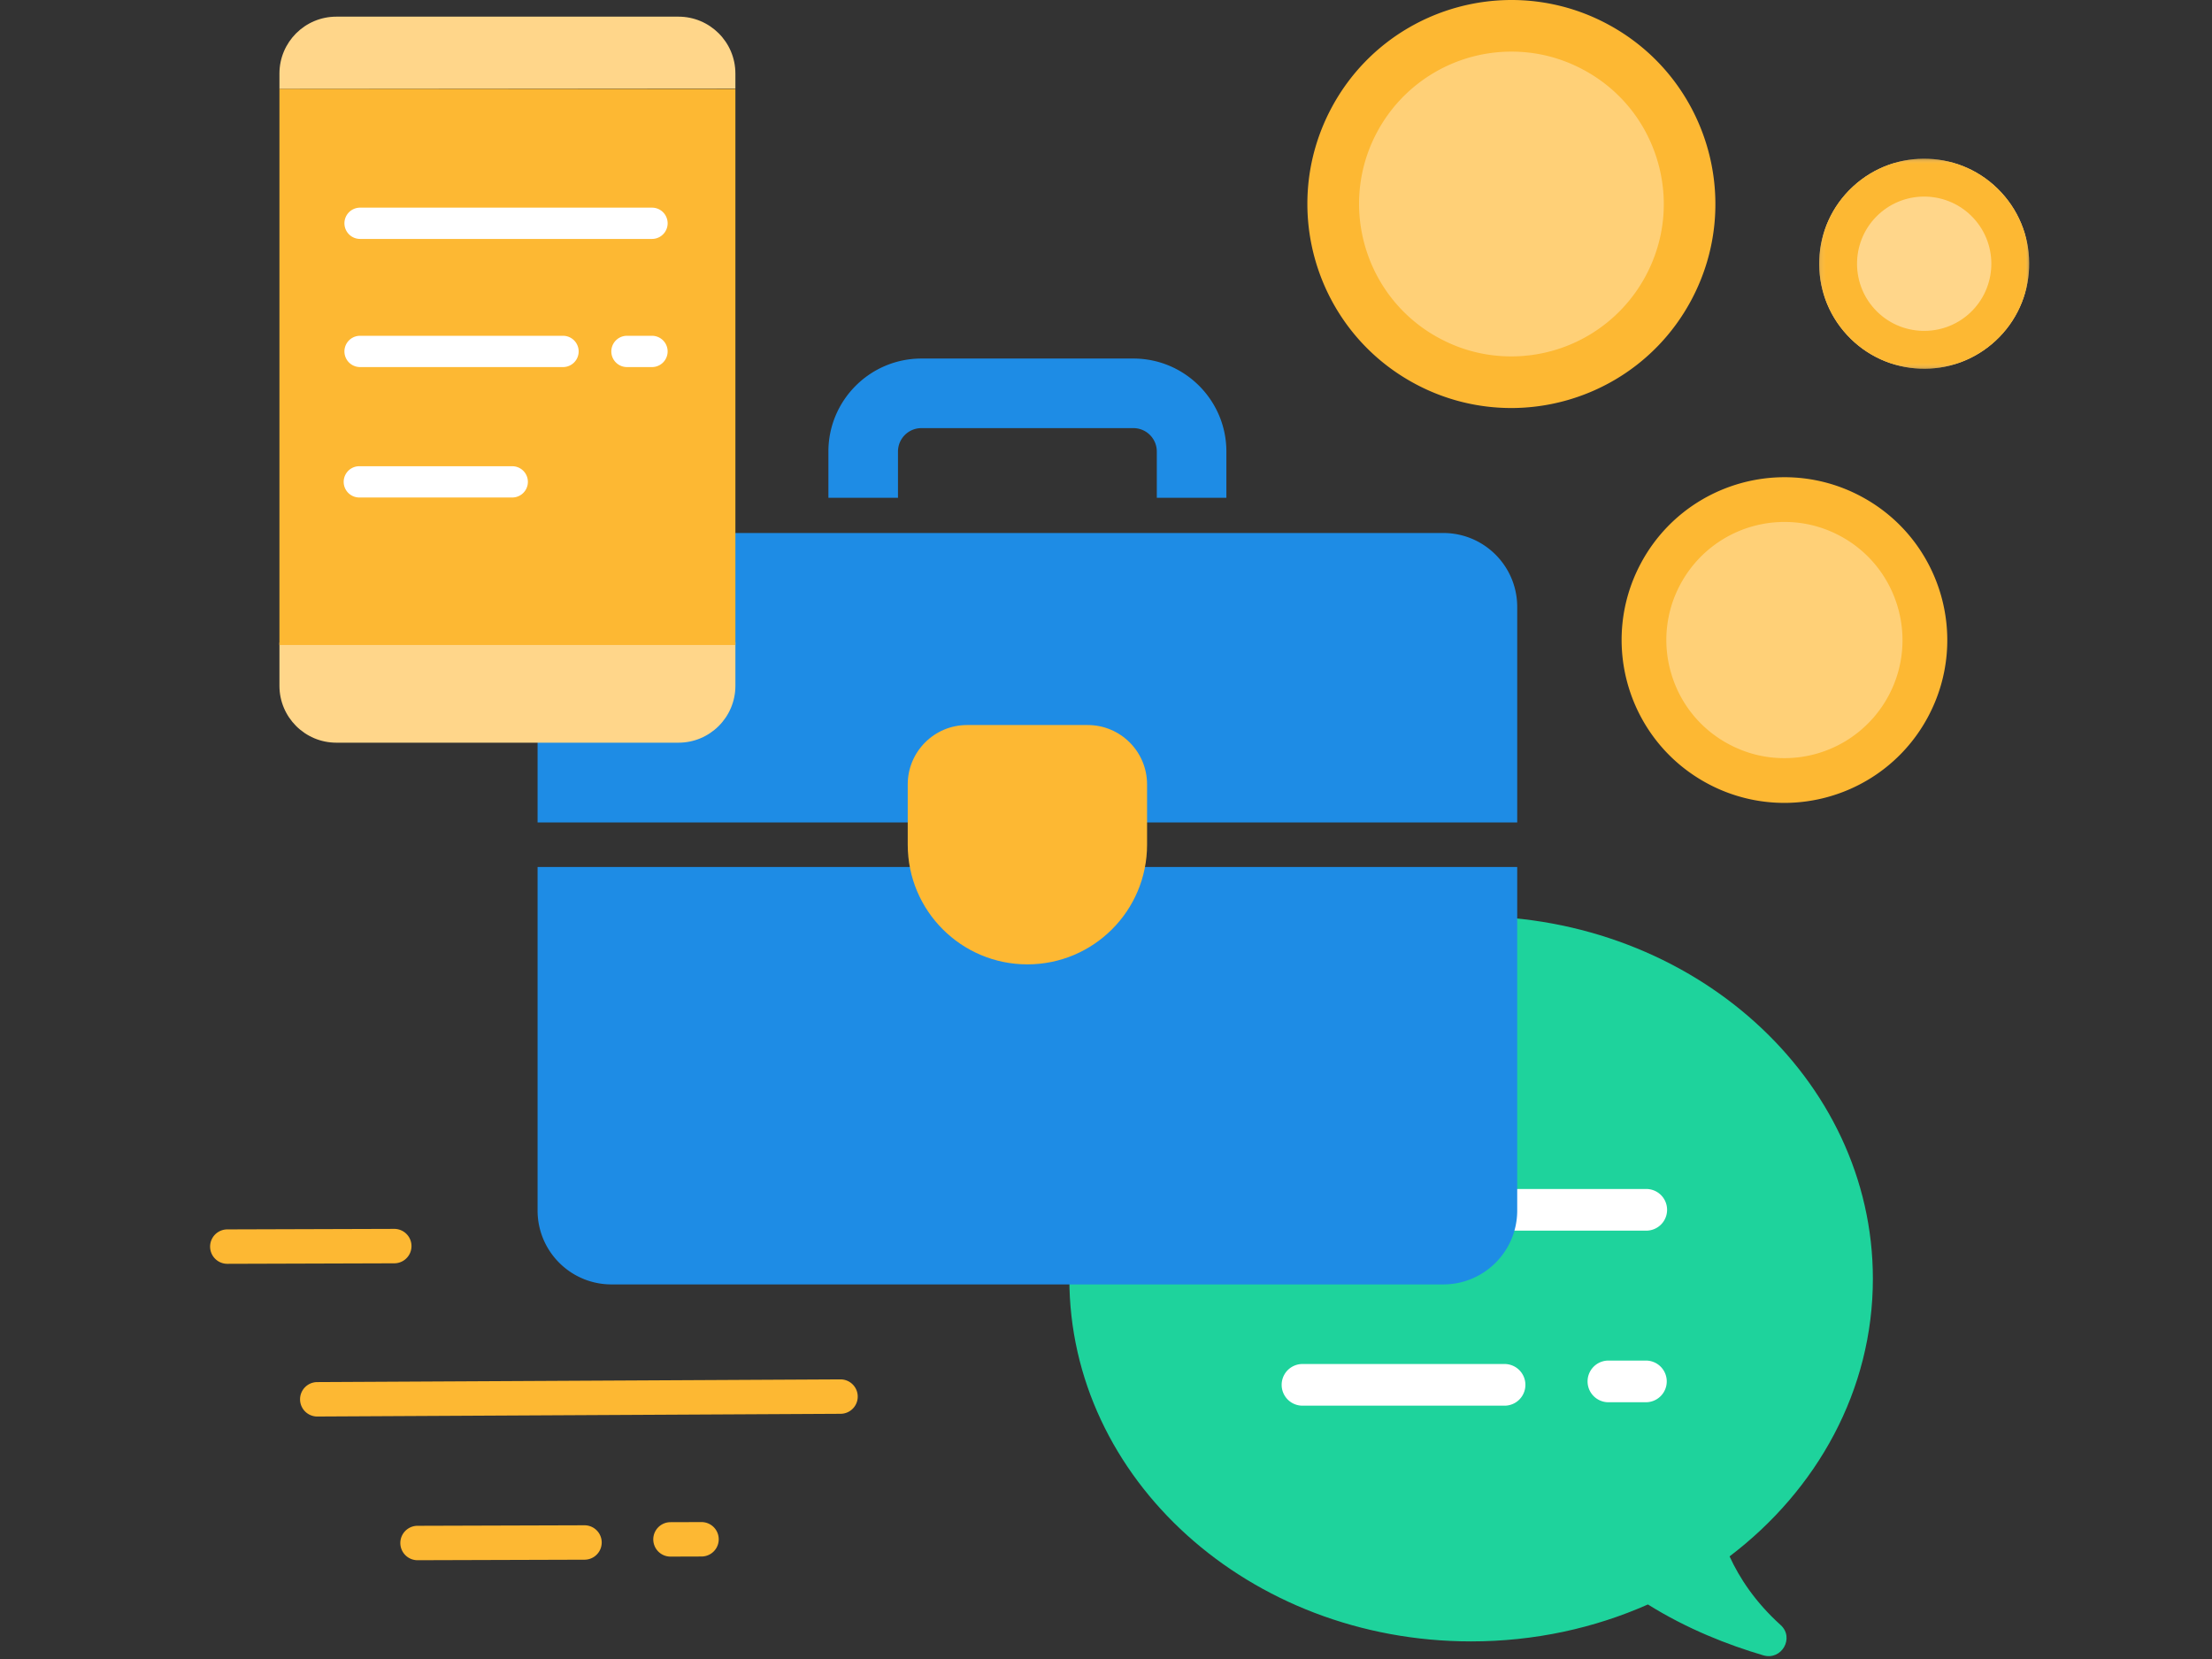<?xml version="1.0" encoding="UTF-8"?>
<svg xmlns="http://www.w3.org/2000/svg" xmlns:xlink="http://www.w3.org/1999/xlink" width="400" height="300" viewBox="0 0 400 300">
  <rect x="0" y="0" width="400" height="300" fill="#333333" stroke="none"/>
  <defs>
    <path id="thdrc0h2qa" d="M.302.587h37.977v37.977H.302z"></path>
    <path id="h1h98gj2yc" d="M.302.587h37.977v37.978H.302z"></path>
  </defs>
  <g fill="none" fill-rule="evenodd">
    <path d="M312.763 281.442c15.842-12.03 25.913-30.052 25.913-50.2 0-36.217-32.527-65.576-72.652-65.576-40.124 0-72.65 29.36-72.65 65.576 0 36.215 32.526 65.575 72.65 65.575 11.474 0 22.323-2.405 31.97-6.679 7.092 4.435 14.508 7.328 20.878 9.201 3.302.97 5.673-3.179 3.12-5.485-4.587-4.145-7.447-8.507-9.23-12.412" fill="#1ED39C"></path>
    <path d="M297.634 222.541H235.47a3.768 3.768 0 0 1 0-7.535h62.164a3.768 3.768 0 1 1 0 7.535M272.012 254.191H235.47a3.768 3.768 0 0 1 0-7.535h36.542a3.768 3.768 0 1 1 0 7.535M297.634 253.57h-6.782a3.768 3.768 0 0 1 0-7.536h6.782a3.768 3.768 0 1 1 0 7.536" fill="#FFF"></path>
    <path d="M221.769 90.015h-12.582v-8.369a4.232 4.232 0 0 0-4.227-4.227h-38.348a4.232 4.232 0 0 0-4.228 4.227v8.369h-12.582v-8.369c0-9.269 7.54-16.81 16.81-16.81h38.348c9.268 0 16.809 7.541 16.809 16.81v8.369zM274.36 148.722v-38.97c0-7.384-5.985-13.369-13.368-13.369H110.58c-7.383 0-13.368 5.985-13.368 13.368v38.971h177.15zM97.211 156.775v62.122c0 7.382 5.985 13.367 13.368 13.367h150.414c7.382 0 13.367-5.985 13.367-13.367v-62.122H97.211z" fill="#1E8CE5"></path>
    <path d="M185.786 174.389c-11.952 0-21.64-9.689-21.64-21.64v-10.9c0-5.932 4.807-10.74 10.739-10.74h21.802c5.93 0 10.74 4.808 10.74 10.74v10.9c0 11.951-9.69 21.64-21.641 21.64" fill="#FDB833"></path>
    <path d="M322.66 141.142a25.438 25.438 0 0 1-11.957-3.01c-12.346-6.608-17.014-22.028-10.407-34.373a25.38 25.38 0 0 1 34.373-10.407c5.98 3.201 10.357 8.54 12.323 15.031 1.965 6.493 1.285 13.361-1.916 19.342a25.379 25.379 0 0 1-22.416 13.417" fill="#FFD077"></path>
    <path d="M322.712 86.295c-10.508.001-20.677 5.642-25.983 15.554-7.672 14.336-2.271 32.177 12.065 39.85a29.309 29.309 0 0 0 13.866 3.489c10.51 0 20.678-5.642 25.983-15.554 7.672-14.335 2.271-32.177-12.065-39.849a29.307 29.307 0 0 0-13.866-3.49m.002 8.091c3.527 0 6.907.853 10.047 2.532 10.378 5.556 14.303 18.518 8.748 28.898a21.338 21.338 0 0 1-18.849 11.28c-3.528 0-6.909-.851-10.049-2.531a21.208 21.208 0 0 1-10.358-12.637 21.21 21.21 0 0 1 1.61-16.26 21.342 21.342 0 0 1 18.85-11.282h.001" fill="#FDB833"></path>
    <path d="M273.275 69.115a32.263 32.263 0 0 1-15.17-3.82c-7.587-4.06-13.139-10.832-15.633-19.068-2.493-8.236-1.63-16.95 2.43-24.537A32.195 32.195 0 0 1 288.51 8.487c7.587 4.06 13.138 10.833 15.632 19.07 2.494 8.236 1.63 16.95-2.43 24.537a32.196 32.196 0 0 1-28.436 17.021" fill="#FFD077"></path>
    <path d="M273.339 0c-13.165 0-25.906 7.067-32.553 19.487-9.611 17.96-2.845 40.312 15.116 49.924a36.717 36.717 0 0 0 17.372 4.372c13.166 0 25.906-7.068 32.552-19.487 9.613-17.96 2.846-40.312-15.114-49.924A36.717 36.717 0 0 0 273.339 0m.002 9.336c4.552 0 8.915 1.1 12.965 3.267 6.488 3.472 11.235 9.263 13.368 16.305 2.131 7.044 1.393 14.495-2.08 20.982a27.535 27.535 0 0 1-24.32 14.557c-4.553 0-8.916-1.099-12.966-3.267-13.393-7.168-18.458-23.895-11.29-37.288A27.537 27.537 0 0 1 273.34 9.336" fill="#FDB833"></path>
    <g transform="translate(328.664 28.115)">
      <mask id="tihhbrxa6b" fill="#fff">
        <use xlink:href="#thdrc0h2qa"></use>
      </mask>
      <path d="M5.344 32.462c-7.117-7.703-6.642-19.717 1.06-26.833 7.703-7.117 19.717-6.642 26.834 1.06 7.116 7.703 6.641 19.717-1.062 26.833-7.702 7.118-19.715 6.642-26.832-1.06" fill="#FFD68A" mask="url(#tihhbrxa6b)"></path>
    </g>
    <g transform="translate(328.664 28.115)">
      <mask id="ligj343lgd" fill="#fff">
        <use xlink:href="#h1h98gj2yc"></use>
      </mask>
      <path d="M32.177 33.522c7.703-7.117 8.178-19.13 1.06-26.832-7.116-7.703-19.13-8.178-26.832-1.061-7.703 7.116-8.178 19.13-1.06 26.833 7.116 7.703 19.13 8.178 26.832 1.06M27.535 28.5c-4.92 4.545-12.621 4.241-17.167-.679-4.546-4.92-4.241-12.621.679-17.167 4.92-4.547 12.62-4.243 17.167.678 4.546 4.92 4.241 12.622-.679 17.168" fill="#FDB833" mask="url(#ligj343lgd)"></path>
    </g>
    <path d="M132.983 16.014v-2.707c0-5.685-4.61-10.295-10.296-10.295h-61.86c-5.686 0-10.296 4.61-10.296 10.295v2.776l82.452-.07zM50.53 116.202v7.803c0 5.687 4.61 10.296 10.297 10.296h61.86c5.686 0 10.296-4.61 10.296-10.296v-7.872l-82.452.069z" fill="#FFD68A"></path>
    <path fill="#FDB833" d="M50.53 116.635h82.453V16.084H50.53z"></path>
    <path d="M117.9 43.206H65.112a2.828 2.828 0 1 1 0-5.656h52.79a2.827 2.827 0 1 1 0 5.656M101.812 66.378H65.111a2.827 2.827 0 1 1 0-5.656h36.701a2.828 2.828 0 0 1 0 5.656M92.63 89.963H64.977a2.828 2.828 0 0 1 0-5.656H92.63a2.828 2.828 0 1 1 0 5.656M117.9 66.378h-4.525a2.828 2.828 0 0 1 0-5.656h4.526a2.828 2.828 0 0 1 0 5.656" fill="#FFF"></path>
    <path d="M57.38 256.151a3.112 3.112 0 0 1-.016-6.224l94.604-.491h.017a3.112 3.112 0 0 1 .015 6.224l-94.604.491h-.017zM75.51 282.137a3.112 3.112 0 0 1-.01-6.224l30.182-.093h.01a3.112 3.112 0 0 1 .01 6.224l-30.182.093h-.01zM41.112 228.539a3.112 3.112 0 0 1-.01-6.224l30.182-.093h.01a3.112 3.112 0 0 1 .01 6.224l-30.182.093h-.01zM121.25 281.483a3.112 3.112 0 0 1-.01-6.224l5.602-.018h.01a3.112 3.112 0 0 1 .01 6.224l-5.602.018h-.01z" fill="#FDB833"></path>
  </g>
</svg>

